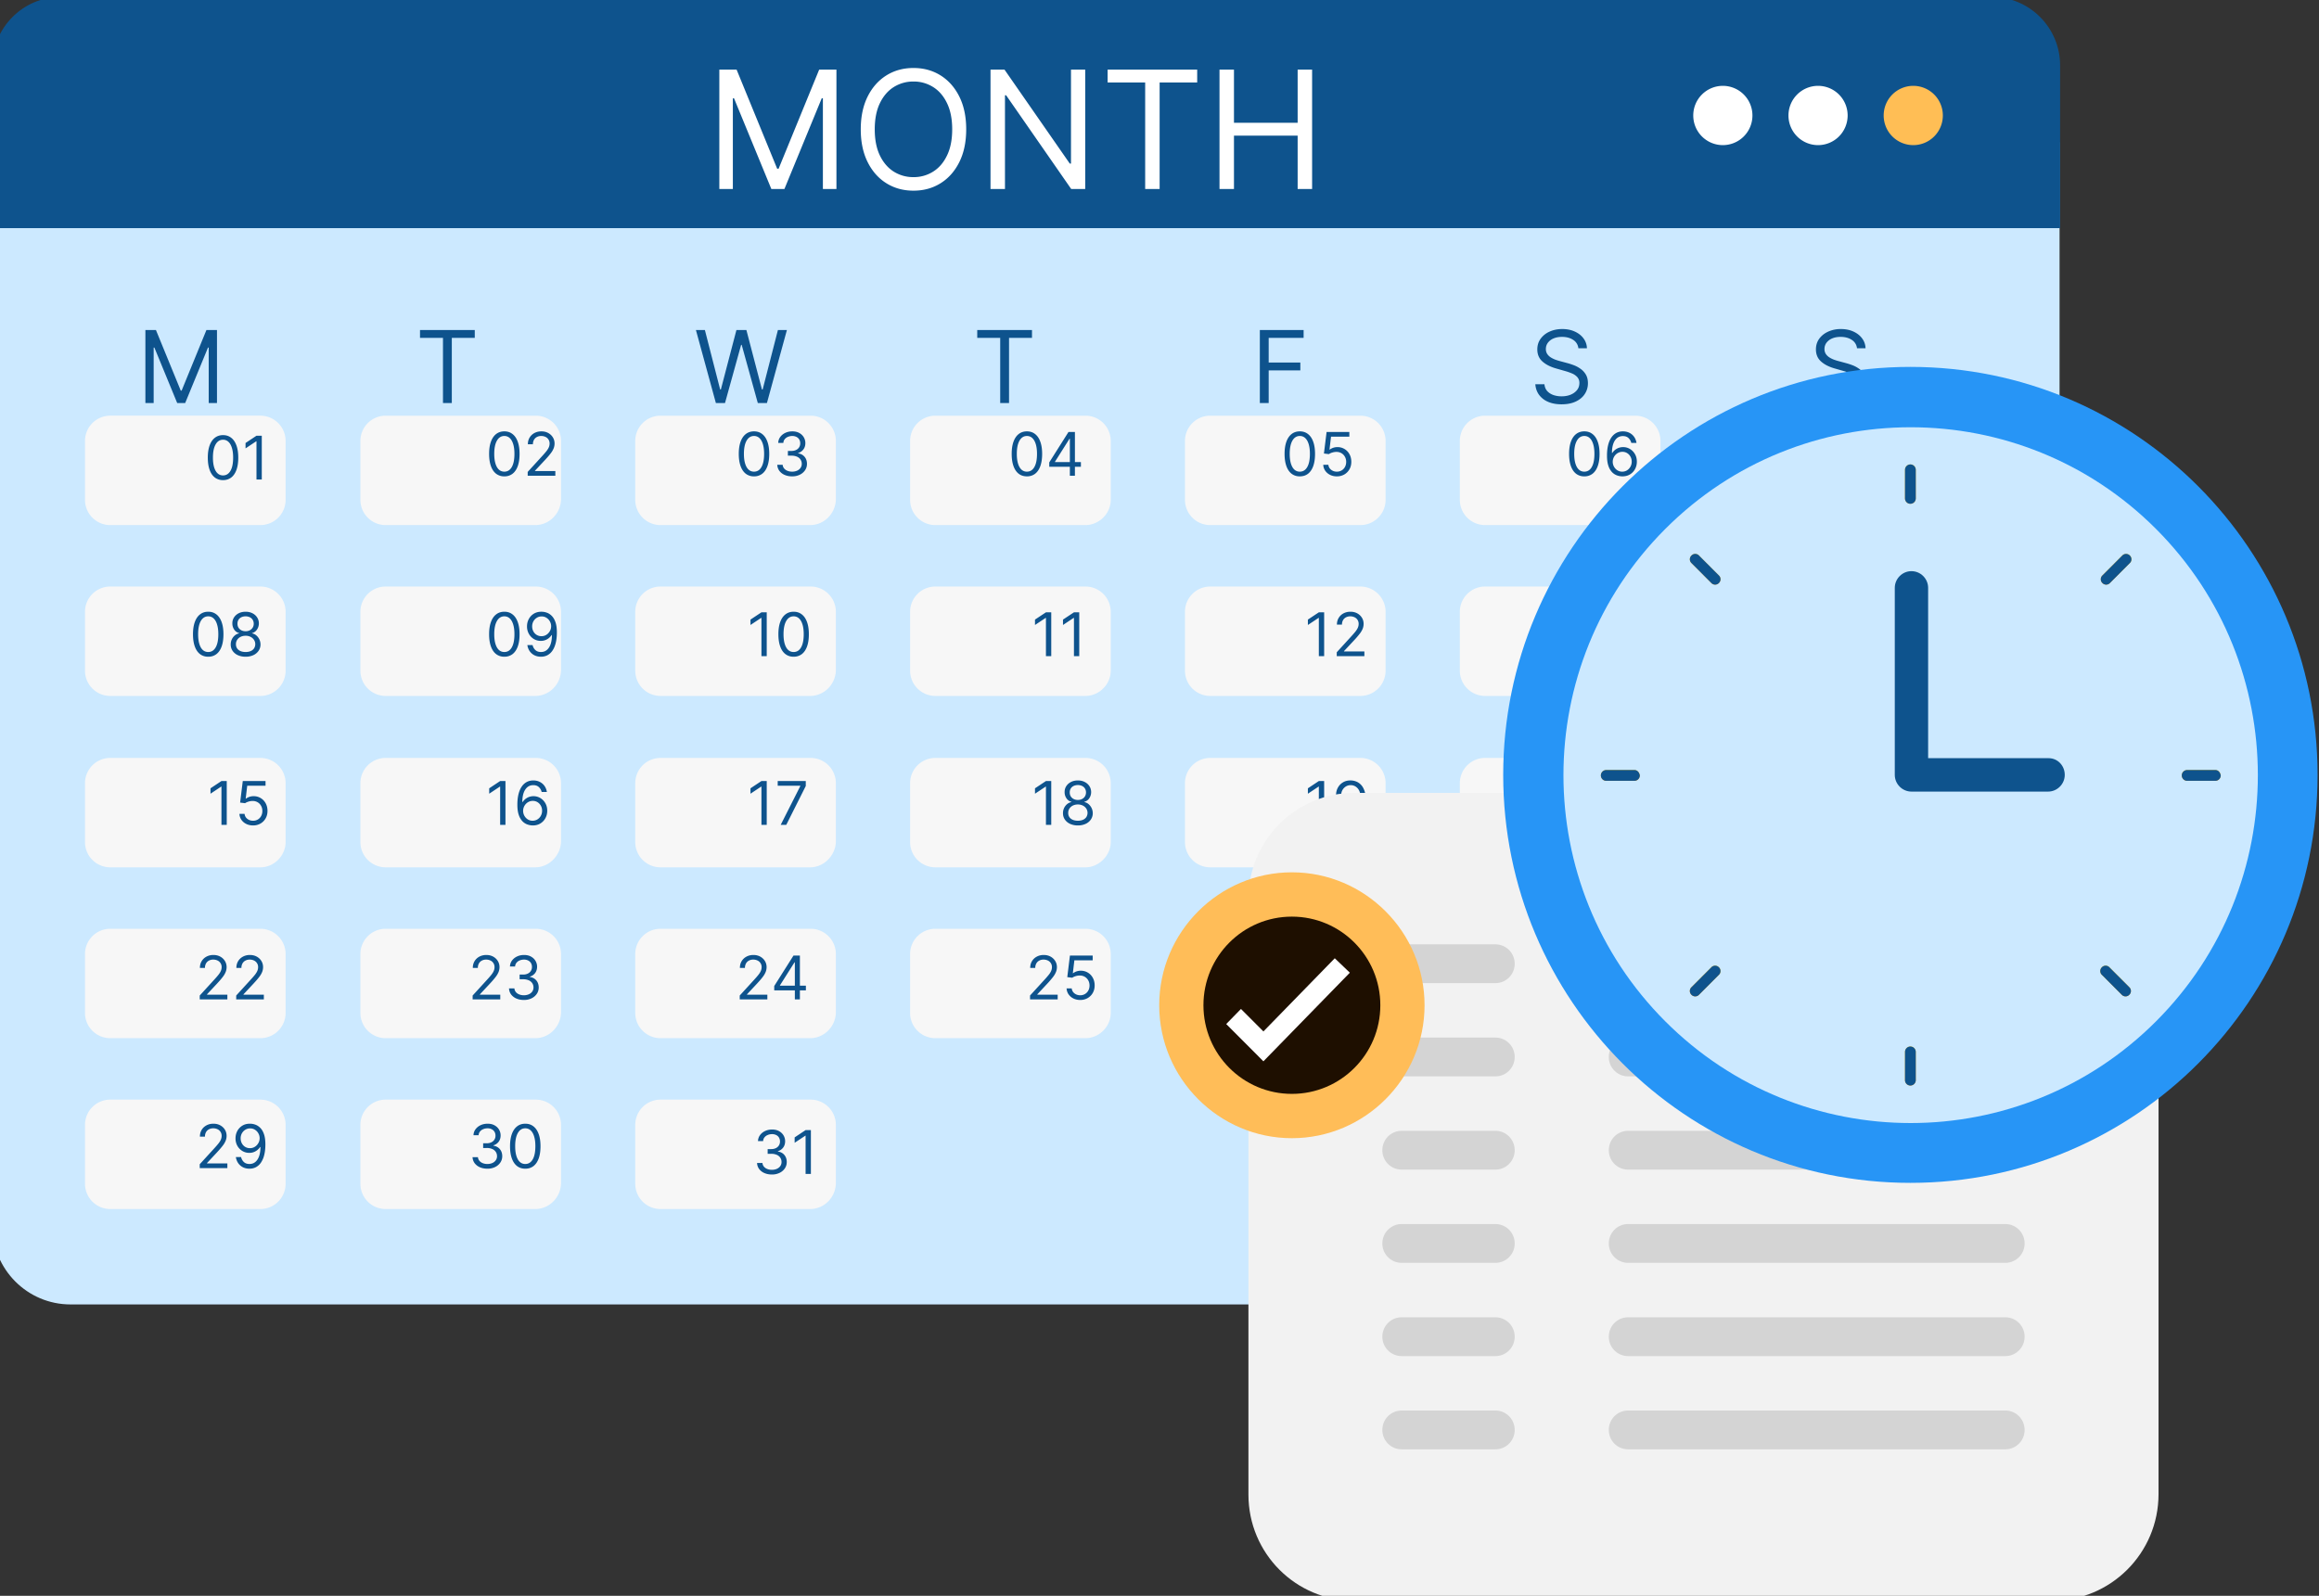<svg width="231" height="159" fill="none" xmlns="http://www.w3.org/2000/svg"><rect width="100%" height="100%" fill="#333333" stroke="none"/><g clip-path="url(#clip0_3_988)"><path d="M-.75 14.192v107.99c0 4.296 3.483 7.787 7.77 7.787h190.368c4.286 0 7.769-3.491 7.769-7.787V14.192H-.75z" fill="#CCE9FF"/><path d="M205.211 22.73V6.513c0-3.76-3.054-6.82-6.805-6.82H6.055c-3.75 0-6.805 3.06-6.805 6.82V22.73h205.961z" fill="#0E538D"/><path d="M71.655 6.938h1.72l4.042 9.875h.14l4.042-9.875h1.72v11.896H81.97V9.796h-.116l-3.718 9.038h-1.3l-3.718-9.038h-.117v9.038h-1.347V6.938zm24.59 5.948c0 1.255-.227 2.34-.68 3.253-.453.914-1.075 1.619-1.865 2.114-.79.496-1.692.744-2.707.744-1.014 0-1.916-.248-2.706-.744-.79-.495-1.412-1.2-1.865-2.114-.453-.914-.68-1.998-.68-3.253 0-1.254.227-2.339.68-3.253.453-.914 1.075-1.618 1.865-2.114.79-.496 1.692-.744 2.706-.744 1.015 0 1.917.248 2.707.744.79.496 1.412 1.2 1.865 2.114.453.914.68 1.999.68 3.253zm-1.395 0c0-1.03-.172-1.9-.517-2.608-.34-.709-.803-1.245-1.388-1.609a3.6 3.6 0 00-1.952-.546 3.63 3.63 0 00-1.957.546c-.581.364-1.044.9-1.388 1.61-.341.708-.512 1.577-.512 2.607 0 1.03.17 1.9.512 2.608.344.709.807 1.245 1.388 1.61a3.629 3.629 0 001.957.545 3.6 3.6 0 001.952-.546c.585-.364 1.048-.9 1.388-1.609.345-.708.517-1.578.517-2.608zm13.25-5.948v11.896h-1.394l-6.483-9.34h-.116v9.34h-1.44V6.938h1.394l6.505 9.364h.117V6.938h1.417zm2.232 1.278V6.938h8.922v1.278h-3.741v10.618h-1.44V8.216h-3.741zm11.145 10.618V6.938h1.441v5.298h6.343V6.938h1.44v11.896h-1.44v-5.32h-6.343v5.32h-1.441z" fill="#fff"/><path d="M25.933 52.319H10.984a2.518 2.518 0 01-2.518-2.524V43.94a2.518 2.518 0 012.518-2.524h14.949a2.518 2.518 0 012.518 2.524v5.854a2.518 2.518 0 01-2.518 2.524zM53.312 52.319H38.417a2.518 2.518 0 01-2.518-2.524V43.94a2.518 2.518 0 012.518-2.523h14.949a2.518 2.518 0 012.518 2.523v5.854c-.053 1.396-1.179 2.524-2.572 2.524zM80.691 52.319H65.796a2.518 2.518 0 01-2.518-2.524V43.94a2.518 2.518 0 012.518-2.523h14.949a2.518 2.518 0 012.518 2.523v5.854c-.053 1.396-1.178 2.524-2.572 2.524zM108.124 52.319H93.176a2.518 2.518 0 01-2.519-2.524V43.94a2.518 2.518 0 012.519-2.523h14.948a2.518 2.518 0 012.518 2.523v5.854c0 1.396-1.178 2.524-2.518 2.524zM135.503 52.319h-14.948a2.519 2.519 0 01-2.519-2.524V43.94a2.519 2.519 0 012.519-2.523h14.948a2.518 2.518 0 012.519 2.523v5.854a2.518 2.518 0 01-2.519 2.524zM162.883 52.319h-14.949a2.518 2.518 0 01-2.518-2.524V43.94a2.518 2.518 0 012.518-2.523h14.949a2.518 2.518 0 012.518 2.523v5.854a2.518 2.518 0 01-2.518 2.524zM190.262 52.319h-14.949a2.518 2.518 0 01-2.518-2.524V43.94a2.518 2.518 0 012.518-2.523h14.949a2.518 2.518 0 012.518 2.523v5.854a2.518 2.518 0 01-2.518 2.524zM25.933 69.341H10.984a2.518 2.518 0 01-2.518-2.523v-5.854a2.518 2.518 0 012.518-2.524h14.949a2.518 2.518 0 012.518 2.524v5.854a2.518 2.518 0 01-2.518 2.523zM53.312 69.341H38.417a2.518 2.518 0 01-2.518-2.523v-5.854a2.518 2.518 0 012.518-2.524h14.949a2.518 2.518 0 012.518 2.524v5.854c-.053 1.396-1.179 2.523-2.572 2.523zM80.691 69.341H65.796a2.518 2.518 0 01-2.518-2.523v-5.854a2.518 2.518 0 012.518-2.524h14.949a2.518 2.518 0 012.518 2.524v5.854c-.053 1.396-1.178 2.523-2.572 2.523zM108.124 69.341H93.176a2.518 2.518 0 01-2.519-2.523v-5.854a2.518 2.518 0 012.519-2.524h14.948a2.518 2.518 0 012.518 2.524v5.854c0 1.396-1.178 2.523-2.518 2.523zM135.503 69.341h-14.948a2.519 2.519 0 01-2.519-2.523v-5.854a2.519 2.519 0 012.519-2.524h14.948a2.518 2.518 0 012.519 2.524v5.854a2.518 2.518 0 01-2.519 2.523zM162.883 69.341h-14.949a2.518 2.518 0 01-2.518-2.523v-5.854a2.518 2.518 0 012.518-2.524h14.949a2.518 2.518 0 012.518 2.524v5.854a2.518 2.518 0 01-2.518 2.523zM190.262 69.341h-14.949a2.518 2.518 0 01-2.518-2.523v-5.854a2.518 2.518 0 012.518-2.524h14.949a2.518 2.518 0 012.518 2.524v5.854a2.518 2.518 0 01-2.518 2.523zM25.933 86.418H10.984a2.518 2.518 0 01-2.518-2.524v-5.853a2.518 2.518 0 012.518-2.524h14.949a2.518 2.518 0 012.518 2.524v5.853c0 1.343-1.125 2.524-2.518 2.524zM53.312 86.418H38.417a2.518 2.518 0 01-2.518-2.524v-5.853a2.518 2.518 0 012.518-2.524h14.949a2.518 2.518 0 012.518 2.524v5.853c-.053 1.343-1.179 2.524-2.572 2.524zM80.691 86.418H65.796a2.518 2.518 0 01-2.518-2.524v-5.853a2.518 2.518 0 012.518-2.524h14.949a2.518 2.518 0 012.518 2.524v5.853c-.053 1.343-1.178 2.524-2.572 2.524zM108.124 86.418H93.176a2.518 2.518 0 01-2.519-2.524v-5.853a2.518 2.518 0 012.519-2.524h14.948a2.518 2.518 0 012.518 2.524v5.853c0 1.343-1.178 2.524-2.518 2.524zM135.503 86.418h-14.948a2.519 2.519 0 01-2.519-2.524v-5.853a2.519 2.519 0 012.519-2.524h14.948a2.518 2.518 0 012.519 2.524v5.853c0 1.343-1.125 2.524-2.519 2.524zM162.883 86.418h-14.949a2.518 2.518 0 01-2.518-2.524v-5.853a2.518 2.518 0 012.518-2.524h14.949a2.518 2.518 0 012.518 2.524v5.853c0 1.343-1.125 2.524-2.518 2.524zM190.262 86.418h-14.949a2.518 2.518 0 01-2.518-2.524v-5.853a2.518 2.518 0 012.518-2.524h14.949a2.518 2.518 0 012.518 2.524v5.853c0 1.343-1.125 2.524-2.518 2.524zM25.933 103.441H10.984a2.518 2.518 0 01-2.518-2.524v-5.853a2.518 2.518 0 012.518-2.524h14.949a2.518 2.518 0 012.518 2.524v5.853a2.518 2.518 0 01-2.518 2.524zM53.312 103.441H38.417a2.518 2.518 0 01-2.518-2.524v-5.853a2.518 2.518 0 012.518-2.524h14.949a2.518 2.518 0 012.518 2.524v5.853c-.054 1.396-1.179 2.524-2.572 2.524zM80.691 103.441H65.796a2.518 2.518 0 01-2.518-2.524v-5.853a2.518 2.518 0 012.518-2.524h14.949a2.518 2.518 0 012.518 2.524v5.853c-.053 1.396-1.179 2.524-2.572 2.524zM108.124 103.441H93.176a2.518 2.518 0 01-2.519-2.524v-5.853a2.518 2.518 0 012.519-2.524h14.948a2.519 2.519 0 012.519 2.524v5.853c0 1.396-1.179 2.524-2.519 2.524z" fill="#F7F7F7"/><path d="M135.504 103.441h-14.949a2.518 2.518 0 01-2.518-2.524v-5.853a2.518 2.518 0 012.518-2.524h14.949a2.518 2.518 0 012.518 2.524v5.853a2.518 2.518 0 01-2.518 2.524z" fill="#FFBE55"/><path d="M162.883 103.441h-14.949a2.518 2.518 0 01-2.518-2.524v-5.853a2.518 2.518 0 012.518-2.524h14.949a2.518 2.518 0 012.518 2.524v5.853a2.518 2.518 0 01-2.518 2.524zM190.262 103.441h-14.949a2.518 2.518 0 01-2.518-2.524v-5.853a2.518 2.518 0 012.518-2.524h14.949a2.518 2.518 0 012.518 2.524v5.853a2.518 2.518 0 01-2.518 2.524zM25.933 120.464H10.984a2.518 2.518 0 01-2.518-2.524v-5.853a2.518 2.518 0 012.518-2.524h14.949a2.518 2.518 0 012.518 2.524v5.853a2.518 2.518 0 01-2.518 2.524zM53.312 120.464H38.417a2.518 2.518 0 01-2.518-2.524v-5.853a2.518 2.518 0 012.518-2.524h14.949a2.518 2.518 0 012.518 2.524v5.853c-.053 1.396-1.179 2.524-2.572 2.524zM80.691 120.464H65.796a2.518 2.518 0 01-2.518-2.524v-5.853a2.518 2.518 0 012.518-2.524h14.949a2.518 2.518 0 012.518 2.524v5.853c-.053 1.396-1.178 2.524-2.572 2.524z" fill="#F7F7F7"/><path d="M22.217 47.837a1.3 1.3 0 01-.82-.262c-.226-.176-.399-.43-.518-.765-.12-.335-.179-.74-.179-1.214 0-.472.06-.874.179-1.208.12-.335.294-.591.52-.767.227-.178.5-.267.818-.267.318 0 .59.09.816.267.227.176.4.432.52.767.12.334.181.736.181 1.208 0 .474-.06.88-.179 1.215-.12.333-.292.588-.518.764a1.3 1.3 0 01-.82.262zm0-.468c.318 0 .565-.154.742-.46.176-.307.264-.745.264-1.313 0-.378-.04-.7-.122-.965-.08-.266-.194-.468-.345-.607a.762.762 0 00-.539-.21c-.315 0-.562.156-.74.467-.177.31-.266.748-.266 1.315 0 .378.04.699.12.963.08.264.194.465.343.603.15.138.332.207.543.207zm3.86-3.955v4.364h-.528v-3.81h-.025l-1.065.708v-.537l1.09-.725h.529zM50.239 47.463a1.3 1.3 0 01-.82-.262c-.227-.176-.4-.431-.518-.765-.12-.335-.18-.74-.18-1.214 0-.472.06-.875.18-1.209.12-.335.294-.59.52-.767.227-.177.5-.266.818-.266.318 0 .59.089.816.267.227.176.4.431.52.767.12.333.18.736.18 1.208 0 .474-.059.879-.178 1.214-.12.334-.292.589-.518.765a1.3 1.3 0 01-.82.262zm0-.469c.318 0 .565-.153.741-.46.176-.307.264-.744.264-1.312 0-.378-.04-.7-.121-.966-.08-.265-.195-.468-.345-.607a.762.762 0 00-.54-.209c-.315 0-.561.156-.739.467-.177.31-.266.748-.266 1.315 0 .377.04.698.12.963.079.264.193.465.342.603.15.138.332.206.544.206zm2.326.41v-.384l1.44-1.577c.17-.184.309-.345.418-.481.11-.138.19-.267.243-.388a.939.939 0 00.081-.384.708.708 0 00-.409-.658.966.966 0 00-.426-.092.888.888 0 00-.439.105.719.719 0 00-.288.287.902.902 0 00-.1.435h-.503c0-.256.06-.48.177-.673.118-.193.279-.344.482-.452.204-.108.434-.162.688-.162.256 0 .482.054.68.162.197.108.352.254.464.437.112.183.168.387.168.611 0 .16-.029.318-.087.471a2.083 2.083 0 01-.298.51c-.14.186-.336.413-.586.681l-.98 1.049v.034h2.028v.468h-2.753zM75.109 47.463a1.3 1.3 0 01-.82-.262c-.226-.176-.399-.431-.518-.765-.12-.335-.18-.74-.18-1.214 0-.472.06-.875.18-1.209.12-.335.294-.59.52-.767.227-.177.5-.266.818-.266.318 0 .59.089.816.267.227.176.4.431.52.767.12.333.18.736.18 1.208 0 .474-.059.879-.178 1.214-.12.334-.292.589-.518.765a1.3 1.3 0 01-.82.262zm0-.469c.318 0 .565-.153.741-.46.176-.307.265-.744.265-1.312 0-.378-.041-.7-.122-.966-.08-.265-.194-.468-.345-.607a.762.762 0 00-.54-.209c-.315 0-.561.156-.739.467-.177.31-.266.748-.266 1.315 0 .377.04.698.12.963.079.264.193.465.343.603.15.138.331.206.543.206zm3.801.47c-.281 0-.532-.05-.752-.146a1.289 1.289 0 01-.522-.402 1.083 1.083 0 01-.209-.603h.537c.011.14.06.262.145.364.085.1.197.179.334.234.138.056.29.083.458.083a1.2 1.2 0 00.499-.098.818.818 0 00.34-.272.683.683 0 00.125-.405.76.76 0 00-.12-.424.79.79 0 00-.35-.29 1.358 1.358 0 00-.562-.104h-.35v-.47h.35c.174 0 .326-.03.456-.093a.708.708 0 00.422-.665.738.738 0 00-.098-.385.67.67 0 00-.277-.256.896.896 0 00-.418-.092c-.15 0-.292.028-.426.084a.793.793 0 00-.324.236.616.616 0 00-.136.37h-.511c.008-.228.077-.428.206-.6.13-.173.299-.308.507-.405.21-.097.442-.145.693-.145.27 0 .501.055.695.164.193.108.341.25.445.428.104.178.156.37.156.576 0 .245-.065.455-.194.628a.983.983 0 01-.522.36v.034c.275.046.49.163.645.352.155.188.232.42.232.697 0 .237-.064.45-.194.639a1.318 1.318 0 01-.524.443 1.706 1.706 0 01-.756.162zM102.293 47.463c-.321 0-.595-.087-.821-.262-.226-.176-.398-.431-.517-.765-.12-.335-.179-.74-.179-1.214 0-.472.059-.875.179-1.209.12-.335.294-.59.519-.767.228-.177.5-.266.819-.266.318 0 .59.089.816.267.227.176.4.431.52.767.12.333.181.736.181 1.208 0 .474-.06.879-.179 1.214-.12.334-.292.589-.518.765a1.3 1.3 0 01-.82.262zm0-.469c.318 0 .565-.153.741-.46.176-.307.264-.744.264-1.312 0-.378-.04-.7-.121-.966-.08-.265-.195-.468-.345-.607a.762.762 0 00-.539-.209c-.316 0-.562.156-.74.467-.177.31-.266.748-.266 1.315 0 .377.04.698.119.963.08.264.194.465.343.603a.778.778 0 00.544.206zm2.224-.485v-.435l1.918-3.034h.315v.673h-.213l-1.449 2.293v.034h2.583v.469h-3.154zm2.054.894V43.04h.503v4.363h-.503zM129.476 47.463a1.3 1.3 0 01-.82-.262c-.226-.176-.398-.431-.518-.765-.119-.335-.179-.74-.179-1.214 0-.472.06-.875.179-1.209.121-.335.294-.59.52-.767.228-.177.5-.266.818-.266.319 0 .591.089.816.267.228.176.401.431.52.767.121.333.181.736.181 1.208 0 .474-.059.879-.178 1.214-.12.334-.292.589-.518.765-.226.175-.5.262-.821.262zm0-.469c.319 0 .566-.153.742-.46.176-.307.264-.744.264-1.312 0-.378-.04-.7-.121-.966-.08-.265-.195-.468-.345-.607a.764.764 0 00-.54-.209c-.315 0-.561.156-.739.467-.177.31-.266.748-.266 1.315 0 .377.04.698.119.963.08.264.194.465.343.603a.778.778 0 00.543.206zm3.691.47c-.25 0-.475-.05-.676-.15-.2-.1-.36-.236-.481-.41a1.11 1.11 0 01-.198-.592h.511c.02.198.109.361.268.49a.898.898 0 00.576.192.906.906 0 00.477-.125.88.88 0 00.33-.346c.081-.147.122-.314.122-.5 0-.19-.042-.36-.126-.51a.92.92 0 00-.341-.355.962.962 0 00-.496-.132 1.37 1.37 0 00-.412.061 1.15 1.15 0 00-.347.16l-.494-.06.264-2.147h2.267v.469h-1.824l-.153 1.286h.025a1.28 1.28 0 01.759-.247 1.34 1.34 0 011.208.712c.121.22.181.472.181.754 0 .279-.062.527-.187.746a1.37 1.37 0 01-.512.516 1.457 1.457 0 01-.741.187zM157.817 47.463a1.3 1.3 0 01-.82-.262c-.226-.176-.399-.431-.518-.765-.119-.335-.179-.74-.179-1.214 0-.472.06-.875.179-1.209.121-.335.294-.59.52-.767.227-.177.5-.266.818-.266.318 0 .59.089.816.267.227.176.401.431.52.767.121.333.181.736.181 1.208 0 .474-.06.879-.179 1.214-.119.334-.292.589-.518.765a1.3 1.3 0 01-.82.262zm0-.469c.318 0 .565-.153.741-.46.177-.307.265-.744.265-1.312 0-.378-.041-.7-.122-.966-.079-.265-.194-.468-.345-.607a.762.762 0 00-.539-.209c-.315 0-.562.156-.739.467-.178.31-.267.748-.267 1.315 0 .377.04.698.12.963.079.264.194.465.343.603.15.138.331.206.543.206zm3.776.47a1.631 1.631 0 01-.537-.103 1.28 1.28 0 01-.49-.33 1.685 1.685 0 01-.356-.633c-.09-.267-.134-.603-.134-1.006 0-.386.036-.729.108-1.027.073-.3.178-.552.316-.756.137-.206.304-.363.498-.47.196-.106.417-.159.663-.159.244 0 .461.05.652.147.192.097.348.232.469.405.12.173.198.373.234.599h-.52a.963.963 0 00-.281-.488c-.139-.13-.324-.194-.554-.194-.338 0-.605.147-.799.44-.193.295-.291.708-.292 1.239h.034a1.278 1.278 0 011.074-.58c.25 0 .479.063.686.188.207.123.373.295.498.513.125.218.188.467.188.748 0 .27-.06.517-.181.742-.121.223-.291.4-.509.532-.218.131-.473.195-.767.192zm0-.47a.882.882 0 00.481-.134 1.014 1.014 0 00.465-.863c0-.18-.041-.344-.122-.492a.918.918 0 00-.33-.356.872.872 0 00-.477-.132.892.892 0 00-.378.081.974.974 0 00-.306.217 1.05 1.05 0 00-.205.318 1.01 1.01 0 00.384 1.223.88.88 0 00.488.138zM185.001 47.463c-.321 0-.595-.087-.821-.262-.225-.176-.398-.431-.517-.765-.12-.335-.179-.74-.179-1.214 0-.472.059-.875.179-1.209.12-.335.294-.59.52-.767.227-.177.5-.266.818-.266.318 0 .59.089.816.267.227.176.4.431.52.767.12.333.181.736.181 1.208 0 .474-.06.879-.179 1.214-.119.334-.292.589-.518.765a1.3 1.3 0 01-.82.262zm0-.469c.318 0 .565-.153.741-.46.176-.307.264-.744.264-1.312 0-.378-.04-.7-.121-.966-.08-.265-.195-.468-.345-.607a.762.762 0 00-.539-.209c-.316 0-.562.156-.74.467-.177.31-.266.748-.266 1.315 0 .377.04.698.119.963.08.264.194.465.343.603a.778.778 0 00.544.206zm2.346.41l1.951-3.861v-.034h-2.25v-.47h2.796v.495l-1.943 3.87h-.554zM20.741 65.433a1.3 1.3 0 01-.82-.262c-.226-.176-.398-.431-.518-.765-.12-.335-.179-.74-.179-1.214 0-.472.06-.875.18-1.209.12-.335.293-.59.52-.766.226-.178.5-.267.817-.267.319 0 .59.089.816.267.228.176.4.431.52.767.12.333.181.736.181 1.208 0 .474-.06.879-.179 1.214-.119.334-.292.589-.517.765a1.3 1.3 0 01-.82.262zm0-.469c.319 0 .566-.153.742-.46.176-.307.264-.744.264-1.312 0-.378-.04-.7-.122-.966-.079-.265-.194-.468-.345-.607a.761.761 0 00-.539-.209c-.315 0-.561.156-.74.467-.177.31-.265.748-.265 1.315 0 .377.04.699.119.963.08.264.194.465.343.603.15.137.332.206.543.206zm3.725.47a1.83 1.83 0 01-.776-.156 1.27 1.27 0 01-.522-.433 1.087 1.087 0 01-.185-.63 1.16 1.16 0 01.411-.906.926.926 0 01.433-.203v-.025a.843.843 0 01-.5-.352 1.065 1.065 0 01-.182-.62c-.002-.221.054-.42.168-.594.114-.175.27-.313.469-.414.2-.1.428-.15.684-.15.252 0 .478.05.677.15.2.101.355.239.469.414.115.175.173.373.175.594a1.08 1.08 0 01-.19.62.841.841 0 01-.492.352v.025c.158.029.3.096.426.203a1.185 1.185 0 01.418.905 1.103 1.103 0 01-.192.631 1.27 1.27 0 01-.522.433 1.796 1.796 0 01-.77.155zm0-.47c.197 0 .368-.032.511-.096a.762.762 0 00.332-.27.785.785 0 00-.009-.846.866.866 0 00-.342-.298 1.076 1.076 0 00-.492-.109c-.186 0-.353.036-.499.109a.866.866 0 00-.343.298.77.77 0 00-.121.437.714.714 0 00.113.409c.078.116.19.207.334.27.145.064.317.096.516.096zm0-2.07a.891.891 0 00.415-.094.713.713 0 00.394-.657.73.73 0 00-.104-.385.678.678 0 00-.283-.256.923.923 0 00-.422-.092.946.946 0 00-.429.092.66.66 0 00-.283.256.712.712 0 00-.098.385.73.73 0 00.1.395c.07.112.166.199.288.262a.914.914 0 00.422.093zM50.239 65.433a1.3 1.3 0 01-.82-.262c-.227-.176-.4-.431-.518-.765-.12-.335-.18-.74-.18-1.214 0-.472.06-.875.18-1.209.12-.335.294-.59.52-.766.227-.178.5-.267.818-.267.318 0 .59.089.816.267.227.176.4.431.52.767.12.333.18.736.18 1.208 0 .474-.059.879-.178 1.214-.12.334-.292.589-.518.765a1.3 1.3 0 01-.82.262zm0-.469c.318 0 .565-.153.741-.46.176-.307.264-.744.264-1.312 0-.378-.04-.7-.121-.966-.08-.265-.195-.468-.345-.607a.761.761 0 00-.54-.209c-.315 0-.561.156-.739.467-.177.31-.266.748-.266 1.315 0 .377.04.699.12.963.079.264.193.465.342.603.15.137.332.206.544.206zm3.716-4.014c.178.002.358.036.536.102.18.067.343.178.49.333.148.153.267.363.356.628.09.266.134.599.134 1 0 .387-.036.732-.11 1.033-.073.3-.178.553-.316.758a1.399 1.399 0 01-.498.47c-.195.106-.415.16-.66.16-.245 0-.463-.05-.655-.146a1.285 1.285 0 01-.469-.407 1.417 1.417 0 01-.232-.607h.52c.047.2.14.366.28.496s.325.194.555.194c.337 0 .603-.147.797-.44.196-.295.294-.71.294-1.247h-.034a1.34 1.34 0 01-.283.309 1.25 1.25 0 01-.79.27c-.25 0-.48-.061-.689-.185a1.407 1.407 0 01-.498-.514 1.498 1.498 0 01-.186-.75c0-.266.06-.51.18-.732.12-.223.289-.401.506-.533.219-.132.476-.196.772-.192zm0 .469a.895.895 0 00-.484.134.966.966 0 00-.339.358c-.082.15-.123.315-.123.496 0 .182.04.348.119.497a.895.895 0 00.81.484.907.907 0 00.681-.299c.088-.093.157-.2.207-.317a.976.976 0 00-.049-.852.98.98 0 00-.337-.363.871.871 0 00-.485-.138zM76.376 61.01v4.363h-.528v-3.81h-.026l-1.065.708v-.537l1.091-.724h.528zm2.679 4.423a1.3 1.3 0 01-.82-.262c-.227-.176-.4-.431-.518-.765-.12-.335-.18-.74-.18-1.214 0-.472.06-.875.18-1.209.12-.335.294-.59.52-.766.227-.178.5-.267.818-.267.318 0 .59.089.816.267.227.176.4.431.52.767.12.333.18.736.18 1.208 0 .474-.059.879-.178 1.214-.12.334-.292.589-.518.765a1.3 1.3 0 01-.82.262zm0-.469c.318 0 .565-.153.741-.46.176-.307.264-.744.264-1.312 0-.378-.04-.7-.121-.966-.08-.265-.195-.468-.345-.607a.762.762 0 00-.54-.209c-.315 0-.561.156-.739.467-.177.31-.266.748-.266 1.315 0 .377.04.699.12.963.079.264.193.465.342.603.15.137.332.206.544.206zM104.717 61.01v4.363h-.528v-3.81h-.026l-1.065.708v-.537l1.091-.724h.528zm2.789 0v4.363h-.528v-3.81h-.026l-1.065.708v-.537l1.091-.724h.528zM131.901 61.01v4.363h-.529v-3.81h-.025l-1.066.708v-.537l1.091-.724h.529zm1.255 4.363v-.383l1.44-1.577c.169-.184.308-.345.418-.481.109-.138.19-.267.243-.388a.939.939 0 00.081-.384.707.707 0 00-.41-.658.964.964 0 00-.426-.092.89.89 0 00-.439.105.72.72 0 00-.287.287.898.898 0 00-.1.435h-.503c0-.256.059-.48.177-.673a1.23 1.23 0 01.481-.452c.205-.108.434-.162.688-.162.256 0 .483.054.68.162.198.108.352.254.465.437.112.183.168.387.168.611 0 .16-.029.318-.087.471a2.093 2.093 0 01-.299.51 8.98 8.98 0 01-.586.681l-.98 1.049v.034h2.029v.468h-2.753zM158.506 61.01v4.363h-.528v-3.81h-.026l-1.065.708v-.537l1.091-.724h.528zm2.73 4.423a1.86 1.86 0 01-.753-.145 1.298 1.298 0 01-.522-.403 1.086 1.086 0 01-.208-.603h.537c.011.141.059.263.144.365.086.1.197.179.335.234.138.056.29.083.458.083.188 0 .354-.032.499-.098a.822.822 0 00.341-.272.685.685 0 00.123-.405c0-.16-.04-.302-.119-.424a.791.791 0 00-.35-.29 1.356 1.356 0 00-.562-.104h-.35v-.47h.35c.173 0 .325-.03.456-.093a.711.711 0 00.422-.665.676.676 0 00-.375-.641.897.897 0 00-.418-.092 1.1 1.1 0 00-.426.083.797.797 0 00-.324.237.614.614 0 00-.136.37h-.512c.009-.228.078-.428.207-.6.129-.173.298-.308.507-.405.21-.097.441-.145.693-.145.27 0 .501.055.694.164a1.128 1.128 0 01.601 1.004c0 .245-.065.455-.194.628a.984.984 0 01-.522.36v.035c.276.045.491.162.646.351.155.188.232.42.232.697 0 .237-.065.45-.194.639a1.314 1.314 0 01-.524.443 1.706 1.706 0 01-.756.162zM185.69 61.01v4.363h-.528v-3.81h-.026l-1.065.708v-.537l1.091-.724h.528zm1.153 3.468v-.434l1.917-3.034h.316v.673h-.213l-1.449 2.293v.034h2.582v.468h-3.153zm2.054.895V61.01h.503v4.363h-.503zM22.587 77.82v4.364h-.528v-3.81h-.026l-1.065.708v-.537l1.09-.725h.53zm2.619 4.424c-.25 0-.475-.05-.676-.15-.2-.099-.36-.235-.481-.408a1.114 1.114 0 01-.198-.593h.511c.02.198.11.361.269.49.16.128.352.192.575.192a.887.887 0 00.808-.47c.08-.149.12-.316.12-.502 0-.19-.041-.36-.125-.509a.923.923 0 00-.34-.356.964.964 0 00-.497-.132c-.134-.001-.27.02-.412.062-.14.041-.256.095-.347.16l-.494-.06.264-2.148h2.267v.47h-1.824l-.153 1.286h.025a1.276 1.276 0 01.759-.247 1.34 1.34 0 011.208.712c.12.22.181.471.181.754 0 .278-.062.527-.187.746a1.37 1.37 0 01-.512.515 1.46 1.46 0 01-.741.188zM50.35 77.82v4.364h-.53v-3.81h-.025l-1.065.708v-.537l1.09-.725h.53zm2.703 4.424a1.633 1.633 0 01-.537-.103 1.286 1.286 0 01-.49-.33 1.694 1.694 0 01-.356-.633c-.09-.267-.134-.602-.134-1.005 0-.387.036-.729.109-1.027.072-.3.177-.552.315-.757.138-.206.304-.362.499-.468.196-.107.417-.16.662-.16.245 0 .462.049.652.147.192.096.348.231.47.405.12.173.198.373.233.598h-.52a.964.964 0 00-.28-.488c-.14-.129-.325-.194-.555-.194-.338 0-.604.148-.799.442-.193.294-.29.706-.292 1.237h.035a1.283 1.283 0 011.073-.579c.25 0 .48.063.687.188.207.123.373.294.498.513.125.217.188.467.188.748 0 .27-.06.517-.182.741-.12.223-.29.4-.509.533-.217.13-.473.195-.767.192zm0-.469c.18 0 .34-.045.482-.134a.96.96 0 00.339-.36c.083-.15.125-.319.125-.503 0-.18-.04-.345-.121-.492a.926.926 0 00-.33-.356.874.874 0 00-.478-.132.885.885 0 00-.377.08.972.972 0 00-.307.218 1.049 1.049 0 00-.204.317 1.01 1.01 0 00.383 1.223.882.882 0 00.488.139zM76.376 77.82v4.364h-.528v-3.81h-.026l-1.065.708v-.537l1.091-.725h.528zm1.392 4.364l1.951-3.86v-.035h-2.25v-.469h2.796v.495l-1.943 3.87h-.554zM104.717 77.82v4.364h-.528v-3.81h-.026l-1.065.708v-.537l1.091-.725h.528zm2.653 4.424a1.83 1.83 0 01-.776-.156 1.27 1.27 0 01-.522-.432 1.082 1.082 0 01-.185-.631 1.15 1.15 0 01.411-.906.924.924 0 01.432-.202v-.026a.842.842 0 01-.498-.351 1.058 1.058 0 01-.183-.62c-.002-.222.054-.42.168-.595.114-.174.27-.312.469-.413.2-.1.428-.151.684-.151.252 0 .478.05.677.151.199.1.355.239.469.413.115.175.173.373.175.595a1.085 1.085 0 01-.19.62.844.844 0 01-.492.351v.026c.158.028.3.096.426.203a1.197 1.197 0 01.418.906 1.11 1.11 0 01-.192.63 1.27 1.27 0 01-.522.432 1.797 1.797 0 01-.769.156zm0-.469c.197 0 .368-.032.511-.096a.762.762 0 00.332-.27.789.789 0 00-.008-.846.868.868 0 00-.343-.299 1.08 1.08 0 00-.492-.108 1.11 1.11 0 00-.499.108.868.868 0 00-.343.299.768.768 0 00-.121.436.715.715 0 00.112.41c.079.116.19.206.335.27.145.064.317.096.516.096zm0-2.071a.89.89 0 00.415-.094.717.717 0 00.288-.262.748.748 0 00.106-.394.725.725 0 00-.104-.386.68.68 0 00-.283-.255.927.927 0 00-.422-.092.951.951 0 00-.429.092.662.662 0 00-.283.255.714.714 0 00-.098.386.736.736 0 00.1.394c.07.112.166.2.288.262a.914.914 0 00.422.094zM131.901 77.82v4.364h-.529v-3.81h-.025l-1.066.708v-.537l1.091-.725h.529zm2.644-.06c.179.002.358.036.537.103.179.067.342.178.49.332.148.154.266.363.356.629.089.266.134.599.134 1 0 .387-.037.731-.111 1.033-.072.3-.177.552-.315.758a1.404 1.404 0 01-.499.469 1.35 1.35 0 01-.66.16 1.43 1.43 0 01-.654-.145 1.279 1.279 0 01-.469-.407 1.412 1.412 0 01-.232-.607h.519c.047.2.14.365.28.496.14.13.326.194.556.194.336 0 .602-.147.797-.441.196-.294.294-.71.294-1.246h-.034c-.08.119-.174.222-.284.308a1.248 1.248 0 01-.79.271c-.25 0-.48-.062-.689-.185a1.408 1.408 0 01-.498-.514 1.494 1.494 0 01-.185-.75c0-.267.059-.511.178-.733.121-.223.29-.4.508-.532.218-.133.475-.197.771-.192zm0 .47a.897.897 0 00-.484.134.968.968 0 00-.339.358c-.082.149-.123.314-.123.496s.04.347.119.497a.955.955 0 00.33.353c.141.087.301.13.48.13a.908.908 0 00.682-.298c.088-.094.157-.2.206-.318a.97.97 0 00-.049-.852.984.984 0 00-.336-.362.872.872 0 00-.486-.138zM156.394 82.184v-.383l1.44-1.577c.169-.185.308-.345.418-.482.109-.138.19-.267.243-.388a.938.938 0 00.081-.383.707.707 0 00-.41-.658.965.965 0 00-.426-.092.89.89 0 00-.439.104.72.72 0 00-.287.288.898.898 0 00-.1.435h-.503c0-.256.059-.48.177-.674.118-.193.278-.343.481-.451.205-.108.434-.162.688-.162.256 0 .483.054.68.162.197.108.352.253.465.436.112.184.168.388.168.612 0 .16-.029.317-.088.47a2.054 2.054 0 01-.298.51 8.94 8.94 0 01-.586.682l-.98 1.048v.034h2.029v.47h-2.753zm5.056.06c-.321 0-.595-.088-.82-.262-.226-.177-.399-.431-.518-.765-.12-.335-.179-.74-.179-1.215 0-.471.059-.874.179-1.208.12-.335.294-.59.52-.767.227-.177.5-.266.818-.266.318 0 .59.089.816.266.227.176.4.432.52.767.121.334.181.737.181 1.208 0 .475-.06.88-.179 1.215-.119.334-.292.588-.518.765a1.3 1.3 0 01-.82.262zm0-.469c.318 0 .565-.153.741-.46.176-.307.265-.745.265-1.313 0-.378-.041-.7-.122-.965-.079-.266-.195-.468-.345-.607a.762.762 0 00-.539-.209c-.316 0-.562.156-.74.467-.177.31-.266.748-.266 1.314 0 .378.04.7.119.963.08.264.194.465.344.603.15.138.331.207.543.207zM185.313 82.184v-.383l1.44-1.577c.169-.185.308-.345.418-.482.109-.138.19-.267.242-.388a.938.938 0 00.081-.383.714.714 0 00-.11-.398.721.721 0 00-.299-.26.965.965 0 00-.426-.092.89.89 0 00-.439.104.72.72 0 00-.287.288.898.898 0 00-.101.435h-.502c0-.256.059-.48.176-.674.118-.193.279-.343.482-.451.205-.108.434-.162.688-.162.256 0 .482.054.68.162.197.108.352.253.464.436.113.184.169.388.169.612 0 .16-.029.317-.088.47a2.054 2.054 0 01-.298.51 9.175 9.175 0 01-.586.682l-.98 1.048v.034h2.028v.47h-2.752zm5.167-4.364v4.364h-.529v-3.81h-.025l-1.066.708v-.537l1.091-.725h.529zM19.896 99.574v-.383l1.44-1.577c.17-.184.309-.345.418-.481.11-.138.19-.267.243-.388a.939.939 0 00.081-.384.709.709 0 00-.409-.658.967.967 0 00-.426-.092.888.888 0 00-.439.105.719.719 0 00-.288.287.9.9 0 00-.1.435h-.503c0-.256.06-.48.177-.673.118-.194.279-.344.482-.452a1.45 1.45 0 01.688-.162c.256 0 .482.054.68.162.197.108.352.254.464.437.112.183.169.387.169.611 0 .16-.03.318-.088.471a2.08 2.08 0 01-.298.51c-.14.186-.336.413-.586.681l-.98 1.049v.034h2.028v.468h-2.753zm3.633 0v-.383l1.44-1.577c.17-.184.309-.345.418-.481.11-.138.19-.267.243-.388a.939.939 0 00.081-.384.709.709 0 00-.41-.658.967.967 0 00-.425-.092.888.888 0 00-.44.105.719.719 0 00-.287.287.9.9 0 00-.1.435h-.503c0-.256.06-.48.177-.673.118-.194.279-.344.482-.452a1.45 1.45 0 01.688-.162c.255 0 .482.054.68.162.197.108.352.254.464.437.112.183.168.387.168.611 0 .16-.029.318-.087.471a2.08 2.08 0 01-.298.51c-.141.186-.336.413-.586.681l-.98 1.049v.034h2.028v.468h-2.753zM47.08 99.574v-.383l1.44-1.577c.17-.184.309-.345.418-.481.11-.138.19-.267.243-.388a.938.938 0 00.08-.384.708.708 0 00-.408-.658.966.966 0 00-.426-.092.888.888 0 00-.44.105.718.718 0 00-.287.287.9.9 0 00-.1.435h-.503c0-.256.06-.48.177-.673.118-.194.278-.344.481-.452.205-.108.434-.162.689-.162.255 0 .482.054.68.162.197.108.352.254.464.437.112.183.168.387.168.611 0 .16-.029.318-.087.471a2.08 2.08 0 01-.298.51c-.141.186-.336.413-.586.681l-.98 1.049v.034h2.028v.468H47.08zm5.107.06c-.28 0-.532-.048-.752-.145a1.289 1.289 0 01-.522-.403 1.083 1.083 0 01-.209-.603h.537c.012.141.06.263.145.365.085.1.197.179.335.234.138.056.29.083.458.083a1.2 1.2 0 00.498-.098.818.818 0 00.341-.272.683.683 0 00.124-.405.76.76 0 00-.12-.424.79.79 0 00-.349-.29 1.357 1.357 0 00-.562-.105h-.35v-.468h.35c.173 0 .325-.031.456-.094a.708.708 0 00.422-.665.738.738 0 00-.098-.385.67.67 0 00-.277-.256.896.896 0 00-.418-.092 1.1 1.1 0 00-.426.083.793.793 0 00-.324.237.616.616 0 00-.136.37h-.512c.009-.228.078-.428.207-.6.13-.173.298-.308.507-.405.21-.097.441-.145.692-.145.27 0 .502.055.695.164.193.108.342.25.445.428.104.178.156.37.156.576 0 .245-.065.455-.194.628a.983.983 0 01-.522.36v.034c.276.046.49.163.646.352.154.187.232.42.232.697 0 .237-.065.45-.194.639a1.318 1.318 0 01-.524.443 1.706 1.706 0 01-.757.162zM73.686 99.574v-.383l1.44-1.577c.169-.184.308-.345.417-.481.11-.138.19-.267.243-.388a.939.939 0 00.081-.384.708.708 0 00-.409-.658.966.966 0 00-.426-.092.888.888 0 00-.439.105.719.719 0 00-.287.287.902.902 0 00-.1.435h-.503c0-.256.059-.48.176-.673.118-.194.279-.344.482-.452.205-.108.434-.162.688-.162.256 0 .482.054.68.162.197.108.352.254.464.437.113.183.169.387.169.611 0 .16-.03.318-.088.471a2.083 2.083 0 01-.298.51c-.14.186-.336.413-.586.681l-.98 1.049v.034h2.028v.468h-2.752zm3.436-.894v-.435l1.918-3.034h.315v.673h-.213l-1.449 2.293v.034h2.583v.469h-3.154zm2.054.894V95.211h.503v4.363h-.503zM102.604 99.574v-.383l1.441-1.577a9.77 9.77 0 00.417-.481 1.74 1.74 0 00.243-.388.939.939 0 00.081-.384.708.708 0 00-.409-.658.964.964 0 00-.426-.092.887.887 0 00-.439.105.72.72 0 00-.287.287.899.899 0 00-.101.435h-.502c0-.256.058-.48.176-.673.118-.194.279-.344.482-.452a1.45 1.45 0 01.688-.162c.256 0 .482.054.68.162.197.108.352.254.464.437.113.183.169.387.169.611 0 .16-.03.318-.088.471a2.087 2.087 0 01-.298.51 9.195 9.195 0 01-.586.681l-.98 1.049v.034h2.028v.468h-2.753zm4.997.06c-.25 0-.475-.05-.676-.15-.2-.099-.36-.235-.481-.408a1.11 1.11 0 01-.198-.593h.511c.02.198.11.361.269.49.16.128.352.192.575.192a.906.906 0 00.477-.126.88.88 0 00.33-.345c.081-.147.122-.314.122-.5 0-.19-.042-.36-.126-.51a.92.92 0 00-.341-.355.962.962 0 00-.496-.132 1.358 1.358 0 00-.411.061 1.143 1.143 0 00-.348.16l-.494-.06.264-2.147h2.267v.469h-1.824l-.153 1.286h.026a1.28 1.28 0 01.758-.247 1.34 1.34 0 011.208.712c.121.22.181.472.181.754 0 .278-.062.527-.187.746a1.37 1.37 0 01-.512.516 1.457 1.457 0 01-.741.187zM156.394 99.574v-.383l1.44-1.577c.169-.184.308-.345.418-.481.109-.138.19-.267.243-.388a.939.939 0 00.081-.384.708.708 0 00-.41-.658.964.964 0 00-.426-.092.89.89 0 00-.439.105.72.72 0 00-.287.287.898.898 0 00-.1.435h-.503c0-.256.059-.48.177-.673.118-.194.278-.344.481-.452.205-.108.434-.162.688-.162.256 0 .483.054.68.162.197.108.352.254.465.437.112.183.168.387.168.611 0 .16-.029.318-.088.471a2.055 2.055 0 01-.298.51 8.96 8.96 0 01-.586.681l-.98 1.049v.034h2.029v.468h-2.753zm3.769 0l1.952-3.86v-.034h-2.25v-.47h2.795v.495l-1.943 3.87h-.554zM185.313 99.574v-.383l1.44-1.577c.169-.184.308-.345.418-.481.109-.138.19-.267.243-.388a.954.954 0 00.08-.384.707.707 0 00-.409-.658.964.964 0 00-.426-.092.89.89 0 00-.439.105.72.72 0 00-.287.287.898.898 0 00-.1.435h-.503a1.222 1.222 0 01.658-1.125c.205-.108.434-.162.688-.162.256 0 .483.054.68.162.197.108.352.254.464.437.113.183.169.387.169.611 0 .16-.029.318-.088.471a2.055 2.055 0 01-.298.51 8.96 8.96 0 01-.586.681l-.98 1.049v.034h2.029v.468h-2.753zm5.03.06c-.292 0-.551-.052-.775-.156a1.271 1.271 0 01-.522-.432 1.09 1.09 0 01-.186-.63 1.164 1.164 0 01.411-.906.933.933 0 01.433-.203v-.025a.844.844 0 01-.499-.352 1.072 1.072 0 01-.183-.62c-.001-.222.055-.42.169-.594.113-.175.269-.313.468-.414.201-.1.429-.151.684-.151.253 0 .479.05.678.151.199.101.355.239.469.414.115.174.173.373.174.594a1.077 1.077 0 01-.189.62.843.843 0 01-.493.352v.025c.158.029.3.096.427.203a1.182 1.182 0 01.417.906 1.095 1.095 0 01-.192.63 1.271 1.271 0 01-.522.432 1.794 1.794 0 01-.769.156zm0-.469c.198 0 .368-.032.512-.096a.763.763 0 00.332-.27.727.727 0 00.119-.41.78.78 0 00-.128-.436.86.86 0 00-.343-.298 1.075 1.075 0 00-.492-.11c-.186 0-.352.037-.498.11a.86.86 0 00-.343.298.768.768 0 00-.122.437.716.716 0 00.113.409.76.76 0 00.335.27c.144.064.316.096.515.096zm0-2.07a.895.895 0 00.416-.094.709.709 0 00.394-.657.725.725 0 00-.105-.385.674.674 0 00-.283-.256.922.922 0 00-.422-.092.945.945 0 00-.428.092.657.657 0 00-.283.256.705.705 0 00-.098.385.727.727 0 00.1.394c.069.113.165.2.287.263a.914.914 0 00.422.093zM19.896 116.385v-.384l1.44-1.576c.17-.185.309-.345.418-.482.11-.138.19-.267.243-.388a.937.937 0 00.081-.383.707.707 0 00-.409-.658.955.955 0 00-.426-.092.894.894 0 00-.439.104.722.722 0 00-.288.288.902.902 0 00-.1.435h-.503c0-.256.06-.48.177-.674.118-.193.279-.343.482-.451.204-.108.434-.162.688-.162.256 0 .482.054.68.162.197.108.352.253.464.436.112.184.168.388.168.612 0 .16-.029.317-.087.471a2.075 2.075 0 01-.298.509c-.14.186-.336.413-.586.682l-.98 1.048v.034h2.028v.469h-2.753zm5.022-4.423c.18.001.358.035.537.102.18.067.343.178.49.332.148.154.267.363.356.629.09.266.134.599.134.999 0 .388-.037.732-.11 1.034a2.35 2.35 0 01-.316.758 1.402 1.402 0 01-.498.469c-.195.106-.415.16-.66.16-.245 0-.463-.049-.655-.145a1.286 1.286 0 01-.469-.407 1.417 1.417 0 01-.232-.607h.52c.047.2.14.365.279.496.14.129.326.194.556.194.337 0 .602-.147.797-.441.196-.294.294-.71.294-1.247h-.034a1.312 1.312 0 01-.648.51c-.133.047-.275.07-.426.07-.25 0-.48-.062-.688-.185a1.41 1.41 0 01-.499-.514 1.5 1.5 0 01-.185-.75c0-.267.06-.511.179-.733.12-.223.29-.4.507-.533.219-.132.476-.196.771-.191zm0 .468a.891.891 0 00-.483.135.962.962 0 00-.34.358 1.007 1.007 0 00-.123.496c0 .182.04.347.12.497a.892.892 0 00.81.483.9.9 0 00.376-.079.982.982 0 00.305-.219c.088-.094.157-.2.207-.318a.976.976 0 00-.05-.852.978.978 0 00-.336-.362.875.875 0 00-.486-.139zM48.554 116.445c-.28 0-.532-.049-.752-.145a1.292 1.292 0 01-.522-.403 1.082 1.082 0 01-.209-.603h.538a.63.63 0 00.144.364.842.842 0 00.335.235c.138.055.29.083.458.083.188 0 .354-.033.499-.098a.813.813 0 00.34-.273.682.682 0 00.124-.405c0-.16-.04-.301-.12-.424a.788.788 0 00-.349-.289 1.35 1.35 0 00-.562-.105h-.35v-.469h.35c.173 0 .325-.031.456-.093a.706.706 0 00.422-.665.74.74 0 00-.098-.386.67.67 0 00-.277-.255.885.885 0 00-.418-.092c-.15 0-.293.028-.426.083a.792.792 0 00-.324.237.613.613 0 00-.136.37h-.512c.009-.228.078-.429.207-.601.13-.173.298-.308.507-.404.21-.097.441-.145.693-.145.27 0 .501.054.694.164.193.108.342.25.446.428.103.178.155.369.155.575 0 .246-.065.456-.194.629a.985.985 0 01-.522.36v.034c.276.046.49.163.646.352.155.187.232.419.232.696 0 .238-.065.451-.194.64a1.32 1.32 0 01-.524.443 1.705 1.705 0 01-.757.162zm3.77 0c-.321 0-.595-.088-.82-.262-.226-.177-.4-.432-.518-.765-.12-.336-.18-.74-.18-1.215 0-.471.06-.874.18-1.208.12-.335.294-.591.52-.767.227-.178.5-.266.818-.266.318 0 .59.088.816.266.227.176.4.432.52.767.12.334.18.737.18 1.208 0 .475-.059.879-.178 1.215-.12.333-.292.588-.518.765-.226.174-.5.262-.82.262zm0-.469c.318 0 .565-.153.741-.46.176-.307.264-.745.264-1.313 0-.378-.04-.699-.121-.965-.08-.266-.195-.468-.345-.607a.763.763 0 00-.54-.209c-.315 0-.561.155-.739.467-.177.309-.266.747-.266 1.314 0 .378.04.699.12.963.079.264.193.465.342.603.15.138.332.207.544.207zM76.895 117.024c-.281 0-.532-.048-.752-.145a1.281 1.281 0 01-.522-.402 1.082 1.082 0 01-.209-.603h.537c.011.14.06.262.145.364a.844.844 0 00.335.235c.137.055.29.083.457.083.188 0 .354-.033.5-.098a.828.828 0 00.34-.273.686.686 0 00.124-.405.76.76 0 00-.12-.424.79.79 0 00-.35-.29 1.367 1.367 0 00-.562-.104h-.35v-.469h.35c.174 0 .326-.031.456-.094a.706.706 0 00.422-.664.738.738 0 00-.098-.386.673.673 0 00-.277-.256.897.897 0 00-.417-.091c-.151 0-.293.027-.426.083a.8.8 0 00-.324.236.618.618 0 00-.137.371h-.511a1.04 1.04 0 01.207-.601c.129-.173.298-.308.507-.405.21-.096.44-.145.692-.145.27 0 .501.055.695.164.193.108.341.251.445.429.104.177.156.369.156.575 0 .246-.065.455-.194.629a.986.986 0 01-.522.36v.034c.275.045.49.162.645.351.155.188.233.42.233.697 0 .237-.065.45-.194.639a1.313 1.313 0 01-.525.443 1.705 1.705 0 01-.756.162zm3.88-4.423v4.364h-.528v-3.81h-.026l-1.065.707v-.536l1.09-.725h.529zM14.483 32.884h1.051l2.472 6.037h.085l2.471-6.037h1.052v7.273h-.824V34.63h-.071l-2.273 5.526h-.795l-2.273-5.526h-.071v5.526h-.824v-7.273zM41.838 33.665v-.781h5.455v.781h-2.287v6.492h-.88v-6.492h-2.288zM71.31 40.157l-1.988-7.273h.894l1.52 5.923h.071l1.549-5.923h.994l1.548 5.923h.071l1.52-5.923h.895l-1.989 7.273h-.909l-1.605-5.796h-.057l-1.605 5.796h-.909zM97.345 33.665v-.781h5.454v.781h-2.287v6.492h-.88v-6.492h-2.287zM125.495 40.157v-7.273h4.361v.781h-3.48v2.457h3.153v.782h-3.153v3.252h-.881zM157.225 34.702a1.112 1.112 0 00-.518-.838c-.303-.199-.675-.298-1.115-.298-.322 0-.604.052-.845.156a1.35 1.35 0 00-.561.43c-.133.182-.199.389-.199.621a.89.89 0 00.138.5c.095.138.216.253.363.345.146.09.3.165.461.224.161.057.309.103.444.138l.739.2c.189.049.4.118.632.205.234.088.458.207.671.359.215.149.393.34.533.575.139.234.209.522.209.863 0 .393-.103.748-.309 1.065-.203.318-.502.57-.895.757-.39.187-.865.28-1.424.28-.521 0-.972-.084-1.353-.252a2.163 2.163 0 01-.895-.703c-.215-.3-.337-.65-.365-1.047h.909c.023.274.116.501.277.681.163.178.369.31.618.398.251.085.52.128.809.128.336 0 .638-.055.906-.163.267-.112.479-.266.636-.462.156-.199.234-.431.234-.696a.853.853 0 00-.203-.59 1.475 1.475 0 00-.532-.369 5.57 5.57 0 00-.714-.248l-.895-.256c-.568-.164-1.018-.397-1.349-.7-.332-.303-.497-.7-.497-1.19 0-.407.11-.762.33-1.065a2.19 2.19 0 01.895-.71c.376-.17.796-.256 1.26-.256.469 0 .886.084 1.25.252.365.166.654.393.867.682.215.29.329.617.341.984h-.853zM184.979 34.702a1.116 1.116 0 00-.519-.838c-.303-.199-.675-.298-1.115-.298-.322 0-.604.052-.845.156a1.35 1.35 0 00-.561.43c-.133.182-.199.389-.199.621a.89.89 0 00.138.5c.095.138.216.253.363.345.146.09.3.165.461.224.161.057.309.103.444.138l.739.2c.189.049.4.118.632.205.234.088.458.207.671.359.216.149.393.34.533.575.139.234.209.522.209.863 0 .393-.103.748-.309 1.065-.203.318-.502.57-.895.757-.39.187-.865.28-1.424.28-.52 0-.971-.084-1.352-.252a2.15 2.15 0 01-.895-.703c-.216-.3-.338-.65-.366-1.047h.909c.024.274.116.501.277.681.163.178.369.31.618.398a2.5 2.5 0 00.809.128c.337 0 .639-.055.906-.163.268-.112.479-.266.636-.462.156-.199.234-.431.234-.696 0-.242-.067-.438-.202-.59a1.488 1.488 0 00-.533-.369 5.57 5.57 0 00-.714-.248l-.895-.256c-.568-.164-1.018-.397-1.349-.7-.332-.303-.497-.7-.497-1.19 0-.407.11-.762.33-1.065.223-.305.521-.542.895-.71a3.02 3.02 0 011.261-.256c.468 0 .885.084 1.25.252.364.166.653.393.866.682.215.29.329.617.341.984h-.852z" fill="#0E538D"/><path d="M171.616 14.46a2.95 2.95 0 002.947-2.953 2.95 2.95 0 00-2.947-2.954 2.95 2.95 0 00-2.947 2.954 2.95 2.95 0 002.947 2.953zM181.1 14.46a2.95 2.95 0 002.947-2.953 2.95 2.95 0 00-2.947-2.954 2.95 2.95 0 00-2.947 2.954 2.95 2.95 0 002.947 2.953z" fill="#fff"/><path d="M190.583 14.46a2.95 2.95 0 002.947-2.953 2.95 2.95 0 00-2.947-2.954 2.95 2.95 0 00-2.946 2.954 2.95 2.95 0 002.946 2.953z" fill="#FFBE55"/><path d="M204.407 159.496h-69.493c-5.84 0-10.555-4.725-10.555-10.579V89.579c0-5.853 4.715-10.579 10.555-10.579h69.547c5.84 0 10.555 4.726 10.555 10.579v59.285c0 5.907-4.769 10.632-10.609 10.632z" fill="#F2F2F2"/><path d="M148.952 97.956h-9.323a1.924 1.924 0 01-1.929-1.933c0-1.074.858-1.933 1.929-1.933h9.323c1.072 0 1.929.859 1.929 1.933a1.923 1.923 0 01-1.929 1.933zM199.746 97.956h-37.56a1.924 1.924 0 01-1.929-1.933c0-1.074.858-1.933 1.929-1.933h37.56c1.071 0 1.928.859 1.928 1.933a1.923 1.923 0 01-1.928 1.933zM148.952 107.246h-9.323a1.923 1.923 0 01-1.929-1.933c0-1.074.858-1.933 1.929-1.933h9.323c1.072 0 1.929.859 1.929 1.933a1.923 1.923 0 01-1.929 1.933zM199.746 107.246h-37.56a1.923 1.923 0 01-1.929-1.933c0-1.074.858-1.933 1.929-1.933h37.56c1.071 0 1.928.859 1.928 1.933a1.922 1.922 0 01-1.928 1.933zM148.952 116.537h-9.323a1.924 1.924 0 01-1.929-1.934c0-1.074.858-1.933 1.929-1.933h9.323c1.072 0 1.929.859 1.929 1.933a1.924 1.924 0 01-1.929 1.934zM199.746 116.537h-37.56a1.924 1.924 0 01-1.929-1.934c0-1.074.858-1.933 1.929-1.933h37.56c1.071 0 1.928.859 1.928 1.933a1.923 1.923 0 01-1.928 1.934zM148.952 125.827h-9.323a1.924 1.924 0 01-1.929-1.934c0-1.074.858-1.933 1.929-1.933h9.323c1.072 0 1.929.859 1.929 1.933a1.924 1.924 0 01-1.929 1.934zM199.746 125.827h-37.56a1.924 1.924 0 01-1.929-1.934c0-1.074.858-1.933 1.929-1.933h37.56c1.071 0 1.928.859 1.928 1.933a1.923 1.923 0 01-1.928 1.934zM148.952 135.117h-9.323a1.924 1.924 0 01-1.929-1.934c0-1.074.858-1.933 1.929-1.933h9.323c1.072 0 1.929.859 1.929 1.933a1.924 1.924 0 01-1.929 1.934zM199.746 135.117h-37.56a1.924 1.924 0 01-1.929-1.934c0-1.074.858-1.933 1.929-1.933h37.56c1.071 0 1.928.859 1.928 1.933a1.923 1.923 0 01-1.928 1.934zM148.952 144.407h-9.323a1.924 1.924 0 01-1.929-1.934c0-1.074.858-1.933 1.929-1.933h9.323c1.072 0 1.929.859 1.929 1.933a1.924 1.924 0 01-1.929 1.934zM199.746 144.407h-37.56a1.924 1.924 0 01-1.929-1.934c0-1.074.858-1.933 1.929-1.933h37.56c1.071 0 1.928.859 1.928 1.933a1.923 1.923 0 01-1.928 1.934z" fill="#D4D4D4"/><path d="M190.297 117.857c22.4 0 40.56-18.2 40.56-40.65 0-22.451-18.16-40.651-40.56-40.651-22.401 0-40.56 18.2-40.56 40.65 0 22.451 18.159 40.651 40.56 40.651z" fill="#2795F6"/><path d="M214.783 101.747c-13.502 13.533-35.417 13.533-48.919 0-13.502-13.532-13.502-35.495 0-49.028 13.502-13.532 35.417-13.532 48.919 0 13.502 13.533 13.502 35.496 0 49.028z" fill="#CCE9FF"/><path d="M204.067 75.542h-12.002v-16.97c0-.913-.75-1.664-1.661-1.664s-1.661.752-1.661 1.664v18.634c0 .913.75 1.665 1.661 1.665h13.609c.911 0 1.661-.752 1.661-1.665s-.697-1.664-1.607-1.664z" fill="#0E538D"/><path d="M190.297 46.275a.538.538 0 00-.536.537v2.846c0 .269.214.537.536.537a.538.538 0 00.536-.537v-2.846a.538.538 0 00-.536-.537z" fill="url(#paint0_linear_3_988)"/><path d="M190.297 104.271a.538.538 0 00-.536.537v2.846a.537.537 0 001.072 0v-2.846a.538.538 0 00-.536-.537z" fill="url(#paint1_linear_3_988)"/><path d="M162.81 76.723h-2.839a.538.538 0 000 1.074h2.839a.538.538 0 00.536-.537c-.053-.322-.268-.537-.536-.537z" fill="url(#paint2_linear_3_988)"/><path d="M220.676 76.723h-2.839a.538.538 0 000 1.074h2.839a.538.538 0 00.536-.537c-.053-.322-.268-.537-.536-.537z" fill="url(#paint3_linear_3_988)"/><path d="M169.24 55.35a.517.517 0 00-.75 0 .519.519 0 000 .752l1.982 1.987a.517.517 0 00.75 0 .519.519 0 000-.751l-1.982-1.987z" fill="url(#paint4_linear_3_988)"/><path d="M210.121 96.377a.517.517 0 00-.75 0 .52.52 0 000 .752l1.983 1.987a.517.517 0 00.75 0 .52.52 0 000-.752l-1.983-1.987z" fill="url(#paint5_linear_3_988)"/><path d="M170.472 96.377l-1.982 1.987a.519.519 0 000 .752.517.517 0 00.75 0l1.982-1.987a.519.519 0 000-.752.517.517 0 00-.75 0z" fill="url(#paint6_linear_3_988)"/><path d="M211.407 55.35l-1.982 1.988a.519.519 0 000 .751.517.517 0 00.75 0l1.982-1.986a.519.519 0 000-.752.517.517 0 00-.75 0z" fill="url(#paint7_linear_3_988)"/><path d="M190.297 46.275a.538.538 0 00-.536.537v2.846c0 .269.214.537.536.537a.538.538 0 00.536-.537v-2.846a.538.538 0 00-.536-.537zM190.297 104.271a.538.538 0 00-.536.537v2.846a.537.537 0 001.072 0v-2.846a.538.538 0 00-.536-.537zM162.81 76.723h-2.839a.538.538 0 000 1.074h2.839a.538.538 0 00.536-.537c-.053-.322-.268-.537-.536-.537zM220.676 76.723h-2.839a.538.538 0 000 1.074h2.839a.538.538 0 00.536-.537c-.053-.322-.268-.537-.536-.537zM169.24 55.35a.517.517 0 00-.75 0 .519.519 0 000 .752l1.982 1.987a.517.517 0 00.75 0 .519.519 0 000-.751l-1.982-1.987zM210.121 96.377a.517.517 0 00-.75 0 .52.52 0 000 .752l1.983 1.987a.517.517 0 00.75 0 .52.52 0 000-.752l-1.983-1.987zM170.472 96.377l-1.982 1.987a.519.519 0 000 .752.517.517 0 00.75 0l1.982-1.987a.519.519 0 000-.752.517.517 0 00-.75 0zM211.407 55.35l-1.982 1.988a.519.519 0 000 .751.517.517 0 00.75 0l1.982-1.986a.519.519 0 000-.752.517.517 0 00-.75 0z" fill="#0E538D"/><path d="M128.687 113.406c-7.275 0-13.216-5.954-13.216-13.246 0-7.291 5.941-13.245 13.216-13.245 7.276 0 13.216 5.953 13.216 13.245 0 7.292-5.94 13.246-13.216 13.246z" fill="#FFBD58"/><path d="M128.687 108.991c4.866 0 8.811-3.954 8.811-8.831 0-4.876-3.945-8.83-8.811-8.83s-8.81 3.954-8.81 8.83c0 4.877 3.944 8.831 8.81 8.831z" fill="#1E0F00"/><path d="M125.851 105.746l-3.705-3.713 1.469-1.505 2.236 2.241 7.108-7.291 1.502 1.438-8.61 8.83z" fill="#fff"/></g><defs><linearGradient id="paint0_linear_3_988" x1="190.314" y1="50.154" x2="190.314" y2="46.291" gradientUnits="userSpaceOnUse"><stop stop-color="#FF8F00"/><stop offset="1" stop-color="#FFBD00"/></linearGradient><linearGradient id="paint1_linear_3_988" x1="190.314" y1="108.158" x2="190.314" y2="104.295" gradientUnits="userSpaceOnUse"><stop stop-color="#FF8F00"/><stop offset="1" stop-color="#FFBD00"/></linearGradient><linearGradient id="paint2_linear_3_988" x1="161.377" y1="77.742" x2="161.377" y2="76.707" gradientUnits="userSpaceOnUse"><stop stop-color="#FF8F00"/><stop offset="1" stop-color="#FFBD00"/></linearGradient><linearGradient id="paint3_linear_3_988" x1="219.251" y1="77.742" x2="219.251" y2="76.707" gradientUnits="userSpaceOnUse"><stop stop-color="#FF8F00"/><stop offset="1" stop-color="#FFBD00"/></linearGradient><linearGradient id="paint4_linear_3_988" x1="169.853" y1="58.234" x2="169.853" y2="55.2" gradientUnits="userSpaceOnUse"><stop stop-color="#FF8F00"/><stop offset="1" stop-color="#FFBD00"/></linearGradient><linearGradient id="paint5_linear_3_988" x1="210.776" y1="99.249" x2="210.776" y2="96.215" gradientUnits="userSpaceOnUse"><stop stop-color="#FF8F00"/><stop offset="1" stop-color="#FFBD00"/></linearGradient><linearGradient id="paint6_linear_3_988" x1="169.853" y1="99.249" x2="169.853" y2="96.215" gradientUnits="userSpaceOnUse"><stop stop-color="#FF8F00"/><stop offset="1" stop-color="#FFBD00"/></linearGradient><linearGradient id="paint7_linear_3_988" x1="210.776" y1="58.234" x2="210.776" y2="55.2" gradientUnits="userSpaceOnUse"><stop stop-color="#FF8F00"/><stop offset="1" stop-color="#FFBD00"/></linearGradient><clipPath id="clip0_3_988"><path fill="#fff" d="M0 0h231v159H0z"/></clipPath></defs></svg>
